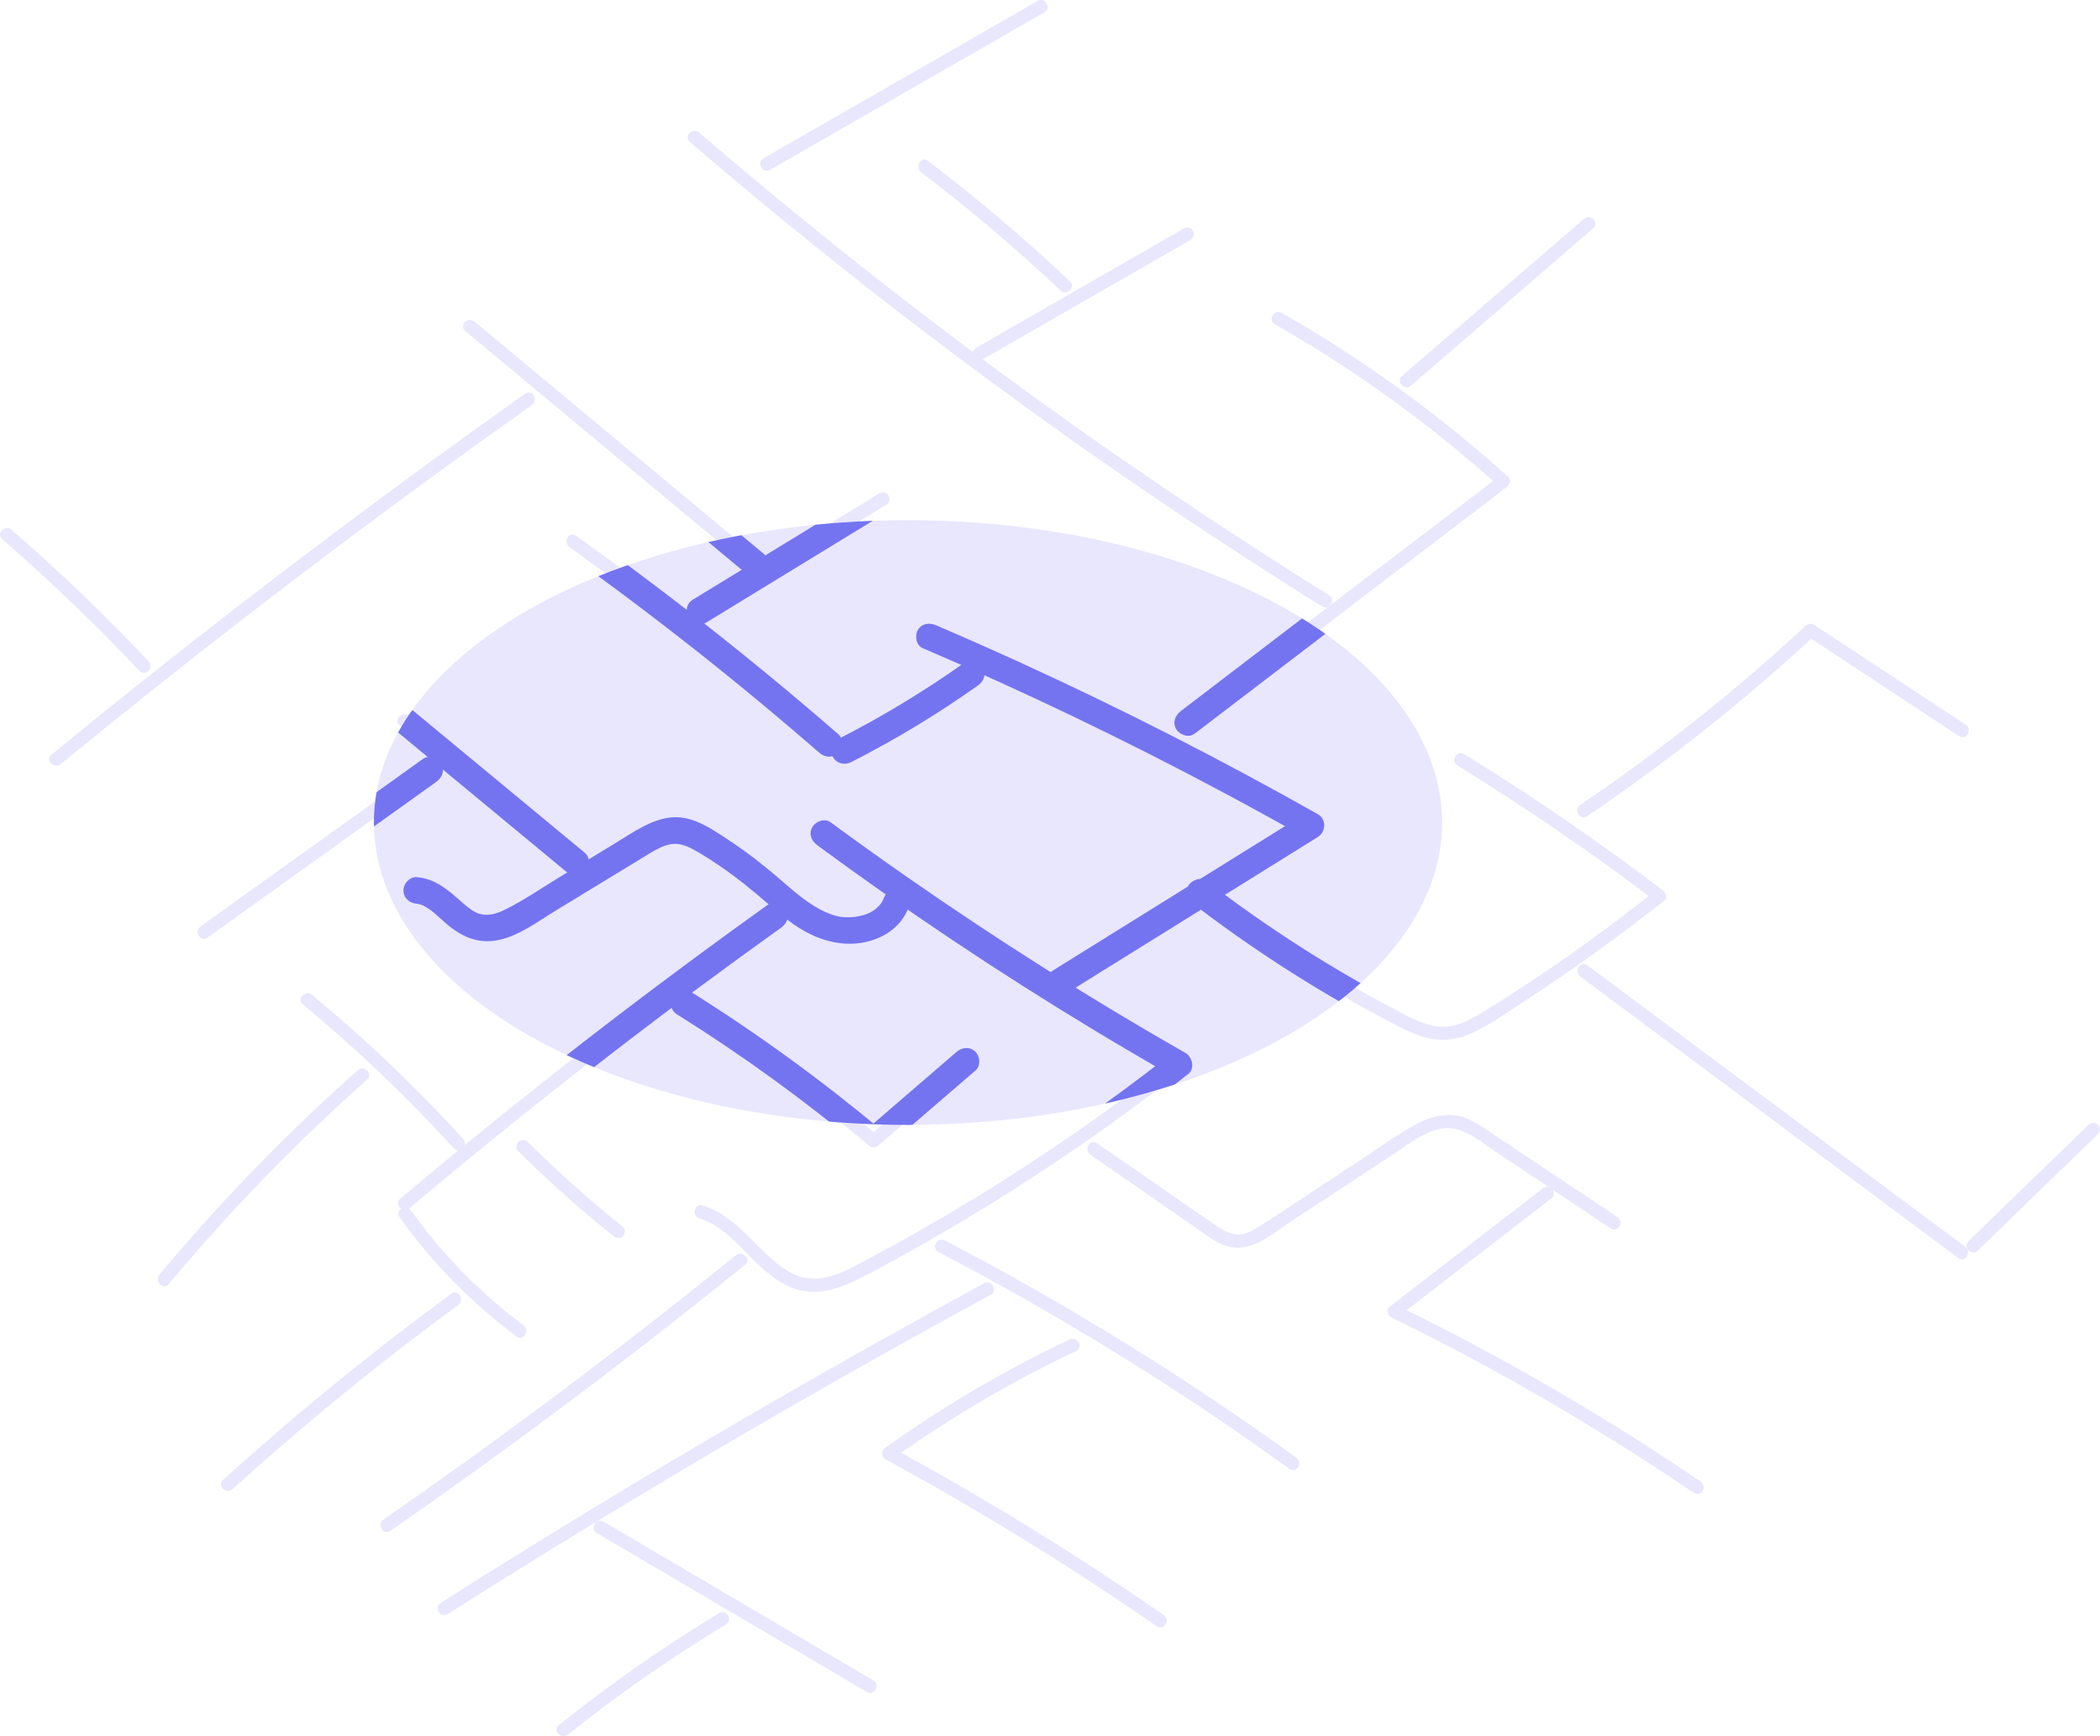 <?xml version="1.0" encoding="UTF-8"?> <svg xmlns="http://www.w3.org/2000/svg" xmlns:xlink="http://www.w3.org/1999/xlink" id="Layer_2" viewBox="0 0 472.73 390.9"><defs><style> .cls-1 { fill: #7474f1; } .cls-2 { fill: #e9e7fd; } .cls-3 { clip-path: url(#clippath); } </style><clipPath id="clippath"><ellipse class="cls-2" cx="204.4" cy="185.19" rx="120.23" ry="68.08"></ellipse></clipPath></defs><g id="Layer_1-2" data-name="Layer_1"><g><path class="cls-2" d="M184.7,188.99c20.01,14.71,40.68,28.54,61.93,41.39,5.96,3.6,11.96,7.13,18,10.58l-.3-2.34c-14.47,11.34-29.62,21.83-45.32,31.39-7.84,4.78-15.82,9.32-23.93,13.63-3.85,2.05-8.01,4.48-12.53,4.22-2.97-.17-5.66-1.74-7.9-3.6-5.36-4.45-9.52-10.72-16.47-12.85-1.84-.57-2.63,2.31-.79,2.88,6.13,1.89,10.02,7.67,14.68,11.69,2.33,2.01,4.96,3.8,8,4.51,4.25,1,8.41-.26,12.26-2.08,4.22-2,8.31-4.34,12.39-6.61s8.19-4.64,12.23-7.05c8.08-4.82,16.02-9.89,23.79-15.19,8.78-5.98,17.34-12.27,25.7-18.82.77-.6.45-1.91-.3-2.34-21.57-12.32-42.58-25.61-62.96-39.82-5.71-3.98-11.37-8.04-16.98-12.16-1.55-1.14-3.04,1.45-1.51,2.58h0Z"></path><path class="cls-2" d="M200.44,202.43c-.99,2.96-3.78,4.66-6.7,5.3-3.45.76-6.87-.06-9.93-1.71-3.65-1.96-6.71-4.79-9.83-7.48-3.39-2.91-6.94-5.63-10.67-8.1-3.47-2.29-7.5-5.24-11.88-4.95s-8.45,3.36-12.17,5.63c-4.22,2.57-8.44,5.14-12.65,7.71s-8.05,5.27-12.33,7.34c-2.14,1.03-4.57,1.73-6.9.96-1.66-.55-3.06-1.73-4.36-2.87-2.73-2.41-5.39-5-9.21-5.28-1.92-.14-1.91,2.85,0,2.99,3.2.23,5.55,3.11,7.84,5.04,2.95,2.48,6.17,3.99,10.11,3.2,4.57-.92,8.66-4.1,12.56-6.48,4.36-2.66,8.72-5.31,13.08-7.97,2.18-1.33,4.36-2.66,6.54-3.98,1.96-1.19,3.95-2.51,6.2-3.07,4.5-1.13,8.92,2.46,12.43,4.82,3.83,2.58,7.39,5.46,10.88,8.48,3.18,2.75,6.46,5.57,10.33,7.31s7.77,2.22,11.71,1.05c3.62-1.07,6.64-3.51,7.86-7.15.61-1.83-2.27-2.61-2.88-.79h0Z"></path><path class="cls-2" d="M239.37,222.32c14.69-9.14,29.38-18.27,44.07-27.41,4.15-2.58,8.29-5.16,12.44-7.74.93-.58,1-2.01,0-2.58-21.75-12.28-44.02-23.64-66.74-34.03-6.37-2.91-12.77-5.74-19.2-8.5-1.75-.75-3.27,1.82-1.51,2.58,22.96,9.85,45.5,20.66,67.53,32.42,6.18,3.3,12.31,6.67,18.41,10.11v-2.58c-14.69,9.14-29.38,18.27-44.07,27.41-4.15,2.58-8.29,5.16-12.44,7.74-1.63,1.01-.13,3.6,1.51,2.58h0Z"></path><path class="cls-2" d="M328.08,172.35c15.4,9.49,30.33,19.72,44.74,30.66l-.3-2.34c-12.47,9.83-25.47,19.13-39.04,27.39-3.08,1.88-6.43,3.57-10.14,3.01s-7.33-2.73-10.69-4.52c-6.88-3.66-13.62-7.59-20.2-11.78-7.42-4.73-14.63-9.78-21.62-15.14-1.52-1.17-3.01,1.42-1.51,2.58,12.87,9.86,26.51,18.7,40.8,26.37,3.43,1.84,6.92,3.92,10.68,4.98s7.47.53,11-1.16,6.79-4,10.06-6.12c3.5-2.27,6.98-4.6,10.41-6.97,7.63-5.27,15.08-10.79,22.36-16.53.84-.66.37-1.83-.3-2.34-14.4-10.94-29.34-21.18-44.74-30.66-1.64-1.01-3.14,1.57-1.51,2.58h0Z"></path><path class="cls-2" d="M245.41,259.96c7.56,5.23,15.13,10.46,22.69,15.69,3.21,2.22,6.83,5.5,11,5.27s7.92-3.54,11.28-5.75c7.78-5.12,15.57-10.25,23.35-15.37,3.41-2.24,7.08-5.23,11.26-5.76s7.91,2.73,11.21,4.94c8.8,5.87,17.59,11.74,26.39,17.61,1.6,1.07,3.1-1.52,1.51-2.58-7.76-5.18-15.52-10.36-23.27-15.53-1.94-1.29-3.88-2.59-5.82-3.88-1.67-1.11-3.34-2.23-5.22-2.94-3.98-1.49-8.09-.2-11.64,1.79-3.92,2.19-7.59,4.87-11.34,7.34s-7.78,5.12-11.67,7.69-7.64,5.12-11.53,7.58c-1.66,1.05-3.53,2.12-5.56,1.84s-3.76-1.6-5.39-2.72c-8.58-5.93-17.15-11.86-25.73-17.8-1.58-1.1-3.08,1.49-1.51,2.58h0Z"></path><path class="cls-2" d="M211.19,281.86c21.39,11.18,42.16,23.54,62.16,37.04,5.72,3.86,11.37,7.81,16.96,11.85,1.56,1.13,3.05-1.46,1.51-2.58-19.57-14.13-39.91-27.17-60.94-39.02-6.01-3.39-12.07-6.67-18.18-9.87-1.7-.89-3.21,1.69-1.51,2.58h0Z"></path><path class="cls-2" d="M240.77,301.56c-14.52,6.9-28.41,15.06-41.5,24.39-.87.62-1.06,2,0,2.58,16.38,8.91,32.39,18.49,47.96,28.74,4.44,2.92,8.85,5.9,13.22,8.92,1.58,1.1,3.08-1.49,1.51-2.58-15.33-10.61-31.1-20.58-47.26-29.88-4.61-2.65-9.25-5.24-13.92-7.78v2.58c13.09-9.32,26.99-17.49,41.5-24.39,1.73-.82.22-3.4-1.51-2.58h0Z"></path><path class="cls-2" d="M173.63,204.97c-22.37,15.99-44.24,32.68-65.57,50.03-6.04,4.91-12.03,9.88-17.99,14.9-1.47,1.24.65,3.34,2.11,2.11,20.89-17.61,42.32-34.58,64.27-50.85,6.19-4.59,12.42-9.12,18.69-13.61,1.55-1.11.06-3.7-1.51-2.58h0Z"></path><path class="cls-2" d="M89.94,274.05c7.36,10.3,16.25,19.35,26.4,26.91,1.54,1.15,3.03-1.44,1.51-2.58-9.71-7.23-18.29-15.99-25.33-25.84-1.11-1.55-3.7-.06-2.58,1.51h0Z"></path><path class="cls-2" d="M153.2,227.12c14.82,9.28,29,19.56,42.41,30.79.65.55,1.45.57,2.11,0,6.94-5.98,13.88-11.96,20.82-17.94,1.46-1.26-.66-3.36-2.11-2.11-6.94,5.98-13.88,11.96-20.82,17.94h2.11c-13.6-11.39-27.97-21.85-43.01-31.26-1.63-1.02-3.13,1.56-1.51,2.58h0Z"></path><path class="cls-2" d="M357.24,183.79c14.14-9.57,27.71-19.97,40.61-31.15,3.64-3.16,7.23-6.38,10.76-9.65l-1.81.23c11.41,7.51,22.82,15.02,34.22,22.53,1.61,1.06,3.11-1.52,1.51-2.58-11.41-7.51-22.82-15.02-34.22-22.53-.57-.37-1.34-.2-1.81.23-12.33,11.43-25.33,22.15-38.93,32.04-3.9,2.83-7.85,5.6-11.84,8.3-1.58,1.07-.09,3.66,1.51,2.58h0Z"></path><path class="cls-2" d="M347.22,267.62c-11.47,8.86-22.94,17.73-34.41,26.59-.74.57-.49,1.96.3,2.34,18.42,9.02,36.35,19.04,53.67,30.03,4.89,3.1,9.73,6.29,14.53,9.54,1.59,1.08,3.09-1.5,1.51-2.58-16.97-11.52-34.57-22.11-52.7-31.69-5.12-2.71-10.29-5.33-15.49-7.88l.3,2.34c11.47-8.86,22.94-17.73,34.41-26.59.64-.5.51-1.59,0-2.11-.62-.64-1.48-.49-2.11,0h0Z"></path><path class="cls-2" d="M355.76,219.88c22.11,16.47,44.22,32.93,66.33,49.4,6.26,4.66,12.52,9.32,18.78,13.99,1.54,1.15,3.03-1.44,1.51-2.58-22.11-16.47-44.22-32.93-66.33-49.4-6.26-4.66-12.52-9.32-18.78-13.99-1.54-1.15-3.03,1.44-1.51,2.58h0Z"></path><path class="cls-2" d="M445.2,281.58c9.03-8.75,18.06-17.5,27.08-26.25,1.38-1.34-.73-3.45-2.11-2.11-9.03,8.75-18.06,17.5-27.08,26.25-1.38,1.34.73,3.45,2.11,2.11h0Z"></path><path class="cls-2" d="M268.12,163.94c18.46-14.1,36.92-28.2,55.38-42.29,5.23-3.99,10.45-7.98,15.68-11.98.71-.55,1.09-1.63.3-2.34-12.13-10.93-25.16-20.87-38.93-29.63-3.96-2.52-7.98-4.94-12.06-7.27-1.67-.95-3.18,1.62-1.51,2.58,14.02,8.01,27.39,17.17,39.89,27.4,3.57,2.93,7.07,5.94,10.5,9.03l.3-2.34c-18.46,14.1-36.92,28.2-55.38,42.29-5.23,3.99-10.45,7.98-15.68,11.98-1.51,1.15-.02,3.74,1.51,2.58h0Z"></path><path class="cls-2" d="M217.93,150.44c-9.08,6.44-18.62,12.22-28.55,17.27-1.71.87-.2,3.45,1.51,2.58,9.92-5.06,19.47-10.83,28.55-17.27,1.55-1.1.06-3.69-1.51-2.58h0Z"></path><path class="cls-2" d="M187.64,166.35c-14.5-12.61-29.47-24.67-44.87-36.18-4.33-3.24-8.7-6.43-13.1-9.57-1.57-1.12-3.06,1.47-1.51,2.58,15.42,11.03,30.44,22.63,45.01,34.77,4.15,3.46,8.27,6.97,12.35,10.52,1.44,1.25,3.56-.85,2.11-2.11h0Z"></path><path class="cls-2" d="M158.25,138.86c13.76-8.41,27.53-16.83,41.29-25.24,1.64-1,.14-3.58-1.51-2.58-13.76,8.41-27.53,16.83-41.29,25.24-1.64,1-.14,3.58,1.51,2.58h0Z"></path><path class="cls-2" d="M317.68,86.78c13.67-11.8,27.34-23.6,41.01-35.41,1.46-1.26-.66-3.36-2.11-2.11-13.67,11.8-27.34,23.6-41.01,35.41-1.46,1.26.66,3.36,2.11,2.11h0Z"></path><path class="cls-2" d="M89.96,163.28c12.85,10.64,25.7,21.28,38.55,31.92,1.47,1.22,3.59-.88,2.11-2.11-12.85-10.64-25.7-21.28-38.55-31.92-1.47-1.22-3.59.88-2.11,2.11h0Z"></path><path class="cls-2" d="M95.99,172.14c-16.94,12.13-33.88,24.27-50.82,36.4-1.55,1.11-.06,3.7,1.51,2.58,16.94-12.13,33.88-24.27,50.82-36.4,1.55-1.11.06-3.7-1.51-2.58h0Z"></path><path class="cls-2" d="M299.16,133.99c-19.42-12.1-38.47-24.77-57.14-38s-36.98-27.05-54.84-41.39c-10.07-8.09-20.01-16.34-29.8-24.76-1.45-1.25-3.57.86-2.11,2.11,17.45,14.99,35.34,29.47,53.65,43.4s37.07,27.35,56.2,40.18c10.73,7.19,21.58,14.2,32.54,21.04,1.64,1.02,3.14-1.56,1.51-2.58h0Z"></path><path class="cls-2" d="M221.23,80.9c15.61-8.97,31.22-17.94,46.83-26.91,1.67-.96.16-3.54-1.51-2.58-15.61,8.97-31.22,17.94-46.83,26.91-1.67.96-.16,3.54,1.51,2.58h0Z"></path><path class="cls-2" d="M240.87,63.33c-10.17-9.6-20.85-18.64-31.98-27.11-1.53-1.16-3.02,1.43-1.51,2.58,10.92,8.31,21.39,17.22,31.37,26.64,1.4,1.32,3.51-.79,2.11-2.11h0Z"></path><path class="cls-2" d="M173.36,38.23c16.05-9.21,32.09-18.43,48.14-27.64,4.53-2.6,9.07-5.21,13.6-7.81,1.67-.96.16-3.54-1.51-2.58-16.05,9.21-32.09,18.43-48.14,27.64-4.53,2.6-9.07,5.21-13.6,7.81-1.67.96-.16,3.54,1.51,2.58h0Z"></path><path class="cls-2" d="M170.88,125.75c-16.62-13.84-33.25-27.69-49.87-41.53l-14.19-11.82c-1.47-1.22-3.59.88-2.11,2.11,16.62,13.84,33.25,27.69,49.87,41.53l14.19,11.82c1.47,1.22,3.59-.88,2.11-2.11h0Z"></path><path class="cls-2" d="M118.22,88.63c-14.25,10.09-28.37,20.38-42.34,30.86s-27.75,21.11-41.4,31.95c-7.69,6.1-15.33,12.27-22.93,18.49-1.49,1.22.64,3.32,2.11,2.11,13.39-10.96,26.92-21.75,40.6-32.34s27.56-21.04,41.56-31.28c7.93-5.8,15.9-11.53,23.91-17.21,1.56-1.1.07-3.69-1.51-2.58h0Z"></path><path class="cls-2" d="M33.47,148.91c-9.79-10.39-20.1-20.28-30.87-29.63-1.44-1.25-3.56.85-2.11,2.11,10.78,9.36,21.08,19.25,30.87,29.63,1.32,1.4,3.43-.71,2.11-2.11h0Z"></path><path class="cls-2" d="M104.27,256.43c-10.56-11.6-21.93-22.45-34.03-32.44-1.47-1.21-3.59.89-2.11,2.11,12.09,9.99,23.47,20.84,34.03,32.44,1.3,1.42,3.4-.69,2.11-2.11h0Z"></path><path class="cls-2" d="M80.55,240.93c-12.47,11.08-24.3,22.86-35.4,35.31-3.15,3.53-6.24,7.12-9.27,10.75-1.22,1.47.88,3.59,2.11,2.11,10.69-12.8,22.11-24.99,34.21-36.46,3.43-3.26,6.92-6.45,10.46-9.59,1.44-1.28-.68-3.38-2.11-2.11h0Z"></path><path class="cls-2" d="M221.52,288.93c-16.24,8.83-32.36,17.87-48.37,27.12-15.93,9.21-31.74,18.63-47.42,28.26-8.87,5.45-17.71,10.96-26.5,16.54-1.62,1.03-.12,3.61,1.51,2.58,15.61-9.9,31.34-19.6,47.21-29.09,15.79-9.45,31.71-18.69,47.75-27.71,9.07-5.11,18.19-10.15,27.33-15.12,1.69-.92.18-3.5-1.51-2.58h0Z"></path><path class="cls-2" d="M134.35,345.17c15.76,9.28,31.52,18.56,47.29,27.83l13.48,7.93c1.66.98,3.16-1.6,1.51-2.58-15.76-9.28-31.52-18.56-47.29-27.83-4.49-2.64-8.99-5.29-13.48-7.93-1.66-.98-3.16,1.6-1.51,2.58h0Z"></path><path class="cls-2" d="M161.92,363.16c-12.6,7.61-24.67,16.06-36.15,25.27-1.5,1.2.63,3.3,2.11,2.11,11.28-9.05,23.17-17.33,35.55-24.8,1.64-.99.14-3.57-1.51-2.58h0Z"></path><path class="cls-2" d="M101.62,291.25c-13.88,10.2-27.36,20.93-40.39,32.18-3.71,3.21-7.39,6.46-11.03,9.75-1.43,1.29.69,3.4,2.11,2.11,12.65-11.43,25.73-22.37,39.24-32.76,3.83-2.94,7.69-5.84,11.57-8.7,1.53-1.13.04-3.72-1.51-2.58h0Z"></path><path class="cls-2" d="M165.63,282.63c-20.08,16.27-40.63,31.95-61.62,47.01-5.86,4.21-11.76,8.36-17.68,12.47-1.57,1.09-.08,3.68,1.51,2.58,21.31-14.78,42.19-30.18,62.61-46.17,5.8-4.55,11.57-9.14,17.3-13.78,1.49-1.21-.63-3.31-2.11-2.11h0Z"></path><path class="cls-2" d="M116.66,259.17c6.8,6.77,13.96,13.16,21.46,19.14.63.51,1.49.61,2.11,0,.53-.52.63-1.61,0-2.11-7.5-5.98-14.67-12.37-21.46-19.14-1.36-1.36-3.47.75-2.11,2.11h0Z"></path></g><g><ellipse class="cls-2" cx="204.4" cy="185.19" rx="120.23" ry="68.08"></ellipse><g class="cls-3"><g><path class="cls-1" d="M183.94,190.28c20.01,14.71,40.68,28.54,61.93,41.39,5.96,3.6,11.96,7.13,18,10.58l-.6-4.69c-14.37,11.26-29.43,21.66-45.02,31.16-7.84,4.78-15.82,9.32-23.93,13.63-3.67,1.95-7.49,4.18-11.77,4.02-.79-.03-.47-.03-.26,0-.2-.02-.4-.06-.59-.1-.34-.07-.68-.15-1.01-.25s-.66-.2-.98-.32c0,0-.45-.19-.19-.07.29.12-.39-.19-.44-.22-.62-.31-1.22-.66-1.79-1.04-.33-.22-.66-.45-.98-.69,0,0-.39-.3-.18-.14s-.36-.3-.41-.34c-5.59-4.64-9.88-11.01-17.13-13.24-3.68-1.13-5.25,4.63-1.59,5.76,2.57.79,4.94,2.59,7.07,4.58,2.36,2.2,4.51,4.62,6.95,6.72s5.37,4.12,8.66,4.9c4.67,1.1,9.18-.23,13.41-2.23s8.31-4.34,12.39-6.61,8.19-4.64,12.23-7.05c8.08-4.82,16.02-9.89,23.79-15.19,8.88-6.05,17.54-12.42,26-19.05,1.54-1.2.91-3.83-.6-4.69-21.57-12.32-42.58-25.61-62.96-39.82-5.71-3.98-11.37-8.04-16.98-12.16-1.3-.96-3.33-.22-4.08,1.07-.89,1.52-.23,3.13,1.07,4.08h0Z"></path><path class="cls-1" d="M199,202.03c-.19.56-.4.98-.72,1.43.15-.22-.14.17-.14.17-.13.15-.27.3-.41.44-.13.13-.81.73-.54.52-1.32,1.01-2.22,1.34-3.85,1.69-.14.03-1.14.19-.8.15-.38.04-.76.06-1.13.08s-.76,0-1.14,0c-.2,0-1.14-.11-.82-.06-1.73-.26-3.36-.9-4.89-1.72-3.54-1.91-6.5-4.64-9.53-7.24-3.48-3-7.14-5.8-10.97-8.33s-7.97-5.45-12.63-5.15-8.94,3.41-12.93,5.83c-4.22,2.57-8.44,5.14-12.65,7.71s-8.06,5.24-12.33,7.34c-1.81.89-3.79,1.41-5.75.81-.05-.01-.53-.19-.15-.04-.19-.08-.38-.18-.56-.27-.42-.22-.82-.47-1.2-.74-.64-.44-1.05-.8-1.78-1.44-3.07-2.7-5.99-5.4-10.27-5.72-1.61-.12-2.99,1.46-2.99,2.99,0,1.71,1.37,2.87,2.99,2.99.64.05.25.03.13,0,.2.04.39.08.59.14s.38.12.57.18c-.06-.02-.34-.15-.02,0,.63.29,1.54.87,1.91,1.15,1.06.8,2.43,2.14,3.61,3.14,3.38,2.85,7.06,4.49,11.56,3.58,4.69-.95,8.91-4.19,12.92-6.63,4.36-2.66,8.72-5.31,13.08-7.97,2.18-1.33,4.36-2.66,6.54-3.98,1.85-1.13,3.72-2.39,5.85-2.92,1.91-.48,3.68.11,5.37,1.01,2.04,1.09,3.99,2.37,5.91,3.66,3.72,2.51,7.18,5.31,10.58,8.25s6.65,5.75,10.63,7.54,8.51,2.48,12.86,1.21,7.52-4.04,8.9-8.19c.51-1.53-.59-3.26-2.08-3.67-1.63-.45-3.16.55-3.67,2.08h0Z"></path><path class="cls-1" d="M240.13,223.61c14.69-9.14,29.38-18.27,44.07-27.41l12.44-7.74c1.87-1.16,2-4.03,0-5.16-21.75-12.28-44.02-23.64-66.74-34.03-6.37-2.91-12.77-5.74-19.2-8.5-1.48-.63-3.2-.44-4.08,1.07-.74,1.26-.42,3.45,1.07,4.08,22.96,9.85,45.5,20.66,67.53,32.42,6.18,3.3,12.31,6.67,18.41,10.11v-5.16c-14.69,9.14-29.38,18.27-44.07,27.41l-12.44,7.74c-3.26,2.02-.26,7.19,3.01,5.16h0Z"></path><path class="cls-1" d="M327.33,173.64c15.4,9.49,30.33,19.72,44.74,30.66l-.6-4.69c-12.37,9.75-25.28,18.96-38.73,27.16-2.72,1.66-5.69,3.28-8.99,2.86-3.68-.47-7.12-2.66-10.33-4.37-6.88-3.66-13.62-7.59-20.2-11.78-7.42-4.73-14.63-9.78-21.62-15.14-1.28-.98-3.34-.2-4.08,1.07-.9,1.54-.21,3.1,1.07,4.08,12.87,9.86,26.51,18.7,40.8,26.37,3.54,1.9,7.15,4.03,11.04,5.13,4.21,1.18,8.25.55,12.15-1.31,3.52-1.68,6.79-4,10.06-6.12,3.5-2.27,6.98-4.6,10.41-6.97,7.73-5.34,15.28-10.94,22.66-16.76,1.68-1.32.74-3.67-.6-4.69-14.4-10.94-29.34-21.18-44.74-30.66-3.28-2.02-6.28,3.14-3.01,5.16h0Z"></path><path class="cls-1" d="M244.66,261.25c7.56,5.23,15.13,10.46,22.69,15.69,3.47,2.4,7.26,5.7,11.76,5.47s8.4-3.56,12.03-5.95c7.78-5.12,15.57-10.25,23.35-15.37,3.22-2.12,6.76-5.07,10.7-5.59,1.74-.23,3.31.34,4.8,1.19,1.88,1.08,3.66,2.36,5.47,3.57,8.8,5.87,17.59,11.74,26.39,17.61,1.34.9,3.3.26,4.08-1.07.86-1.46.27-3.19-1.07-4.08-7.76-5.18-15.52-10.36-23.27-15.53-3.64-2.43-7.27-5.43-11.4-6.97-4.35-1.62-8.91-.23-12.79,1.94s-7.59,4.87-11.34,7.34-7.78,5.12-11.67,7.69c-3.84,2.53-7.64,5.12-11.53,7.58-1.36.86-2.93,1.88-4.61,1.66-1.78-.23-3.41-1.56-4.83-2.55-8.58-5.93-17.15-11.86-25.73-17.8-1.33-.92-3.31-.25-4.08,1.07-.87,1.48-.26,3.16,1.07,4.08h0Z"></path><path class="cls-1" d="M210.44,283.15c21.39,11.18,42.16,23.54,62.16,37.04,5.72,3.86,11.37,7.81,16.96,11.85,1.31.94,3.33.23,4.08-1.07.88-1.51.24-3.14-1.07-4.08-19.57-14.13-39.91-27.17-60.94-39.02-6.01-3.39-12.07-6.67-18.18-9.87-1.43-.75-3.24-.37-4.08,1.07-.79,1.34-.36,3.33,1.07,4.08h0Z"></path><path class="cls-1" d="M240.02,300.27c-14.52,6.9-28.41,15.06-41.5,24.39-1.73,1.23-2.12,4,0,5.16,16.38,8.91,32.39,18.49,47.96,28.74,4.44,2.92,8.85,5.9,13.22,8.92,1.33.92,3.31.25,4.08-1.07.87-1.48.26-3.16-1.07-4.08-15.33-10.61-31.1-20.58-47.26-29.88-4.61-2.65-9.25-5.24-13.92-7.78v5.16c13.09-9.32,26.99-17.49,41.5-24.39,1.46-.69,1.84-2.78,1.07-4.08-.87-1.49-2.62-1.77-4.08-1.07h0Z"></path><path class="cls-1" d="M172.87,203.68c-22.47,16.07-44.44,32.83-65.87,50.26-6.04,4.91-12.03,9.88-17.99,14.9-1.23,1.04-1.07,3.15,0,4.22,1.22,1.22,2.99,1.04,4.22,0,20.79-17.53,42.12-34.42,63.96-50.62,6.19-4.59,12.42-9.12,18.69-13.61,1.31-.94,1.94-2.6,1.07-4.08-.76-1.29-2.77-2.01-4.08-1.07h0Z"></path><path class="cls-1" d="M88.65,274.8c7.52,10.52,16.57,19.72,26.94,27.44,1.29.96,3.33.21,4.08-1.07.89-1.52.23-3.12-1.07-4.08-9.49-7.07-17.91-15.67-24.79-25.3-.94-1.31-2.6-1.94-4.08-1.07-1.29.76-2.01,2.77-1.07,4.08h0Z"></path><path class="cls-1" d="M152.44,228.41c14.72,9.21,28.79,19.41,42.1,30.56,1.31,1.1,2.91,1.13,4.22,0,6.94-5.98,13.88-11.96,20.82-17.94,1.22-1.05,1.08-3.14,0-4.22-1.21-1.21-3-1.06-4.22,0-6.94,5.98-13.88,11.96-20.82,17.94h4.22c-13.7-11.47-28.17-22.01-43.31-31.49-3.27-2.04-6.27,3.12-3.01,5.16h0Z"></path><path class="cls-1" d="M357.99,185.07c14.24-9.64,27.92-20.12,40.92-31.38,3.64-3.16,7.23-6.38,10.76-9.65l-3.62.47c11.41,7.51,22.82,15.02,34.22,22.53,1.35.89,3.3.27,4.08-1.07.85-1.46.28-3.2-1.07-4.08-11.41-7.51-22.82-15.02-34.22-22.53-1.13-.74-2.68-.4-3.62.47-12.24,11.35-25.13,21.99-38.63,31.8-3.9,2.83-7.85,5.6-11.84,8.3-1.33.9-1.92,2.63-1.07,4.08.77,1.32,2.74,1.98,4.08,1.07h0Z"></path><path class="cls-1" d="M346.17,266.57c-11.47,8.86-22.94,17.73-34.41,26.59-1.47,1.14-.98,3.91.6,4.69,18.42,9.02,36.35,19.04,53.67,30.03,4.89,3.1,9.73,6.29,14.53,9.54,1.33.91,3.31.25,4.08-1.07.86-1.47.27-3.18-1.07-4.08-16.97-11.52-34.57-22.11-52.7-31.69-5.12-2.71-10.29-5.33-15.49-7.88l.6,4.69c11.47-8.86,22.94-17.73,34.41-26.59,1.28-.99,1.04-3.18,0-4.22-1.26-1.26-2.94-.99-4.22,0h0Z"></path><path class="cls-1" d="M355.01,221.17c22.11,16.47,44.22,32.93,66.33,49.4,6.26,4.66,12.52,9.32,18.78,13.99,1.29.96,3.33.21,4.08-1.07.89-1.52.23-3.12-1.07-4.08-22.11-16.47-44.22-32.93-66.33-49.4-6.26-4.66-12.52-9.32-18.78-13.99-1.29-.96-3.33-.21-4.08,1.07-.89,1.52-.23,3.12,1.07,4.08h0Z"></path><path class="cls-1" d="M446.26,282.63c9.03-8.75,18.06-17.5,27.08-26.25,2.76-2.68-1.46-6.9-4.22-4.22-9.03,8.75-18.06,17.5-27.08,26.25-2.76,2.68,1.46,6.9,4.22,4.22h0Z"></path><path class="cls-1" d="M268.87,165.23c18.46-14.1,36.92-28.2,55.38-42.29,5.23-3.99,10.45-7.98,15.68-11.98,1.43-1.09,2.18-3.27.6-4.69-12.22-11.02-25.36-21.03-39.24-29.87-3.96-2.52-7.98-4.94-12.06-7.27-3.34-1.91-6.35,3.25-3.01,5.16,13.91,7.95,27.19,17.01,39.58,27.17,3.57,2.93,7.07,5.94,10.5,9.03l.6-4.69c-18.46,14.1-36.92,28.2-55.38,42.29-5.23,3.99-10.45,7.98-15.68,11.98-1.28.98-1.96,2.57-1.07,4.08.74,1.26,2.8,2.06,4.08,1.07h0Z"></path><path class="cls-1" d="M217.17,149.16c-9.08,6.44-18.62,12.22-28.55,17.27-1.44.73-1.85,2.75-1.07,4.08.85,1.46,2.64,1.81,4.08,1.07,9.92-5.06,19.47-10.83,28.55-17.27,1.31-.93,1.94-2.61,1.07-4.08-.76-1.3-2.76-2.01-4.08-1.07h0Z"></path><path class="cls-1" d="M188.7,165.29c-14.6-12.69-29.67-24.83-45.17-36.41-4.33-3.24-8.7-6.43-13.1-9.57-1.31-.94-3.32-.23-4.08,1.07-.88,1.5-.24,3.14,1.07,4.08,15.32,10.96,30.24,22.47,44.71,34.53,4.15,3.46,8.27,6.97,12.35,10.52,1.22,1.06,3.03,1.2,4.22,0,1.08-1.08,1.22-3.16,0-4.22h0Z"></path><path class="cls-1" d="M159.01,140.15c13.76-8.41,27.53-16.83,41.29-25.24,3.27-2,.28-7.17-3.01-5.16-13.76,8.41-27.53,16.83-41.29,25.24-3.27,2-.28,7.17,3.01,5.16h0Z"></path><path class="cls-1" d="M318.74,87.83c13.67-11.8,27.34-23.6,41.01-35.41,1.22-1.05,1.08-3.14,0-4.22-1.21-1.21-3-1.06-4.22,0-13.67,11.8-27.34,23.6-41.01,35.41-1.22,1.05-1.08,3.14,0,4.22,1.21,1.21,3,1.06,4.22,0h0Z"></path><path class="cls-1" d="M88.91,164.33c12.85,10.64,25.7,21.28,38.55,31.92,1.24,1.03,3.01,1.22,4.22,0,1.06-1.06,1.25-3.19,0-4.22-12.85-10.64-25.7-21.28-38.55-31.92-1.24-1.03-3.01-1.22-4.22,0-1.06,1.06-1.25,3.19,0,4.22h0Z"></path><path class="cls-1" d="M95.24,170.85c-16.94,12.13-33.88,24.27-50.82,36.4-1.31.94-1.94,2.6-1.07,4.08.76,1.29,2.77,2.01,4.08,1.07,16.94-12.13,33.88-24.27,50.82-36.4,1.31-.94,1.94-2.6,1.07-4.08-.76-1.29-2.77-2.01-4.08-1.07h0Z"></path><path class="cls-1" d="M299.92,132.7c-19.42-12.1-38.47-24.77-57.14-38-18.58-13.17-36.78-26.89-54.54-41.15-10.07-8.09-20.01-16.34-29.8-24.76-1.22-1.05-3.02-1.2-4.22,0-1.07,1.07-1.23,3.17,0,4.22,17.54,15.08,35.54,29.62,53.95,43.63,18.33,13.95,37.07,27.35,56.2,40.18,10.73,7.19,21.58,14.2,32.54,21.04,3.27,2.04,6.27-3.13,3.01-5.16h0Z"></path><path class="cls-1" d="M221.98,82.19c15.61-8.97,31.22-17.94,46.83-26.91,3.33-1.91.33-7.07-3.01-5.16-15.61,8.97-31.22,17.94-46.83,26.91-3.33,1.91-.33,7.07,3.01,5.16h0Z"></path><path class="cls-1" d="M241.92,62.27c-10.26-9.69-21.05-18.79-32.28-27.34-1.28-.98-3.34-.2-4.08,1.07-.9,1.53-.22,3.1,1.07,4.08,10.82,8.24,21.18,17.07,31.07,26.41,2.79,2.64,7.02-1.58,4.22-4.22h0Z"></path><path class="cls-1" d="M174.11,39.52c16.05-9.21,32.09-18.43,48.14-27.64l13.6-7.81c3.33-1.91.33-7.07-3.01-5.16-16.05,9.21-32.09,18.43-48.14,27.64l-13.6,7.81c-3.33,1.91-.33,7.07,3.01,5.16h0Z"></path><path class="cls-1" d="M171.93,124.69c-16.62-13.84-33.25-27.69-49.87-41.53-4.73-3.94-9.46-7.88-14.19-11.82-1.24-1.03-3.01-1.21-4.22,0-1.06,1.06-1.24,3.19,0,4.22,16.62,13.84,33.25,27.69,49.87,41.53,4.73,3.94,9.46,7.88,14.19,11.82,1.24,1.03,3.01,1.21,4.22,0,1.06-1.06,1.24-3.19,0-4.22h0Z"></path><path class="cls-1" d="M117.46,87.34c-14.25,10.09-28.37,20.38-42.34,30.86-14.05,10.54-27.95,21.26-41.7,32.18-7.69,6.1-15.33,12.27-22.93,18.49-1.25,1.02-1.06,3.16,0,4.22,1.23,1.23,2.97,1.02,4.22,0,13.39-10.96,26.92-21.75,40.6-32.34s27.36-20.88,41.25-31.04c7.93-5.8,15.9-11.53,23.91-17.21,1.31-.93,1.94-2.61,1.07-4.08-.76-1.3-2.76-2.01-4.08-1.07h0Z"></path><path class="cls-1" d="M34.53,147.86c-9.79-10.39-20.1-20.28-30.87-29.63-1.22-1.06-3.03-1.2-4.22,0-1.08,1.08-1.22,3.16,0,4.22,10.78,9.36,21.08,19.25,30.87,29.63,2.64,2.8,6.86-1.43,4.22-4.22h0Z"></path><path class="cls-1" d="M105.32,255.37c-10.56-11.6-21.93-22.45-34.03-32.44-1.24-1.03-3.01-1.22-4.22,0-1.06,1.06-1.25,3.19,0,4.22,12.09,9.99,23.47,20.84,34.03,32.44,1.09,1.19,3.12,1.1,4.22,0,1.19-1.19,1.09-3.03,0-4.22h0Z"></path><path class="cls-1" d="M79.49,239.88c-12.47,11.08-24.3,22.86-35.4,35.31-3.15,3.53-6.24,7.12-9.27,10.75-1.03,1.24-1.21,3.01,0,4.22,1.06,1.06,3.18,1.24,4.22,0,10.69-12.8,22.11-24.99,34.21-36.46,3.43-3.26,6.92-6.45,10.46-9.59,1.21-1.07,1.09-3.13,0-4.22-1.2-1.2-3.01-1.07-4.22,0h0Z"></path><path class="cls-1" d="M220.77,287.64c-16.24,8.83-32.36,17.87-48.37,27.12-15.93,9.21-31.74,18.63-47.42,28.26-8.87,5.45-17.71,10.96-26.5,16.54-3.24,2.05-.24,7.22,3.01,5.16,15.61-9.9,31.34-19.6,47.21-29.09,15.79-9.45,31.71-18.69,47.75-27.71,9.07-5.11,18.19-10.15,27.33-15.12,3.38-1.84.37-6.99-3.01-5.16h0Z"></path><path class="cls-1" d="M133.6,346.46c15.76,9.28,31.52,18.56,47.29,27.83l13.48,7.93c3.32,1.95,6.33-3.21,3.01-5.16-15.76-9.28-31.52-18.56-47.29-27.83l-13.48-7.93c-3.32-1.95-6.33,3.21-3.01,5.16h0Z"></path><path class="cls-1" d="M161.17,361.87c-12.71,7.68-24.87,16.21-36.45,25.51-1.26,1.01-1.05,3.17,0,4.22,1.24,1.24,2.96,1.01,4.22,0,11.18-8.97,22.97-17.16,35.24-24.57,3.29-1.98.29-7.15-3.01-5.16h0Z"></path><path class="cls-1" d="M100.87,289.96c-13.98,10.27-27.56,21.08-40.69,32.42-3.71,3.21-7.39,6.46-11.03,9.75-1.2,1.08-1.1,3.12,0,4.22,1.19,1.19,3.02,1.08,4.22,0,12.55-11.34,25.53-22.22,38.93-32.53,3.83-2.94,7.69-5.84,11.57-8.7,1.3-.95,1.95-2.59,1.07-4.08-.75-1.28-2.78-2.03-4.08-1.07h0Z"></path><path class="cls-1" d="M164.58,281.57c-19.98,16.19-40.43,31.79-61.32,46.78-5.86,4.21-11.76,8.36-17.68,12.47-1.32.92-1.93,2.62-1.07,4.08.77,1.31,2.75,1.99,4.08,1.07,21.42-14.85,42.39-30.33,62.91-46.4,5.8-4.55,11.57-9.14,17.3-13.78,1.25-1.02,1.06-3.17,0-4.22-1.24-1.24-2.96-1.02-4.22,0h0Z"></path><path class="cls-1" d="M115.6,260.23c6.8,6.77,13.96,13.16,21.46,19.14,1.26,1,2.99,1.23,4.22,0,1.04-1.04,1.27-3.21,0-4.22-7.5-5.98-14.67-12.37-21.46-19.14-2.73-2.71-6.95,1.51-4.22,4.22h0Z"></path></g></g></g></g></svg> 